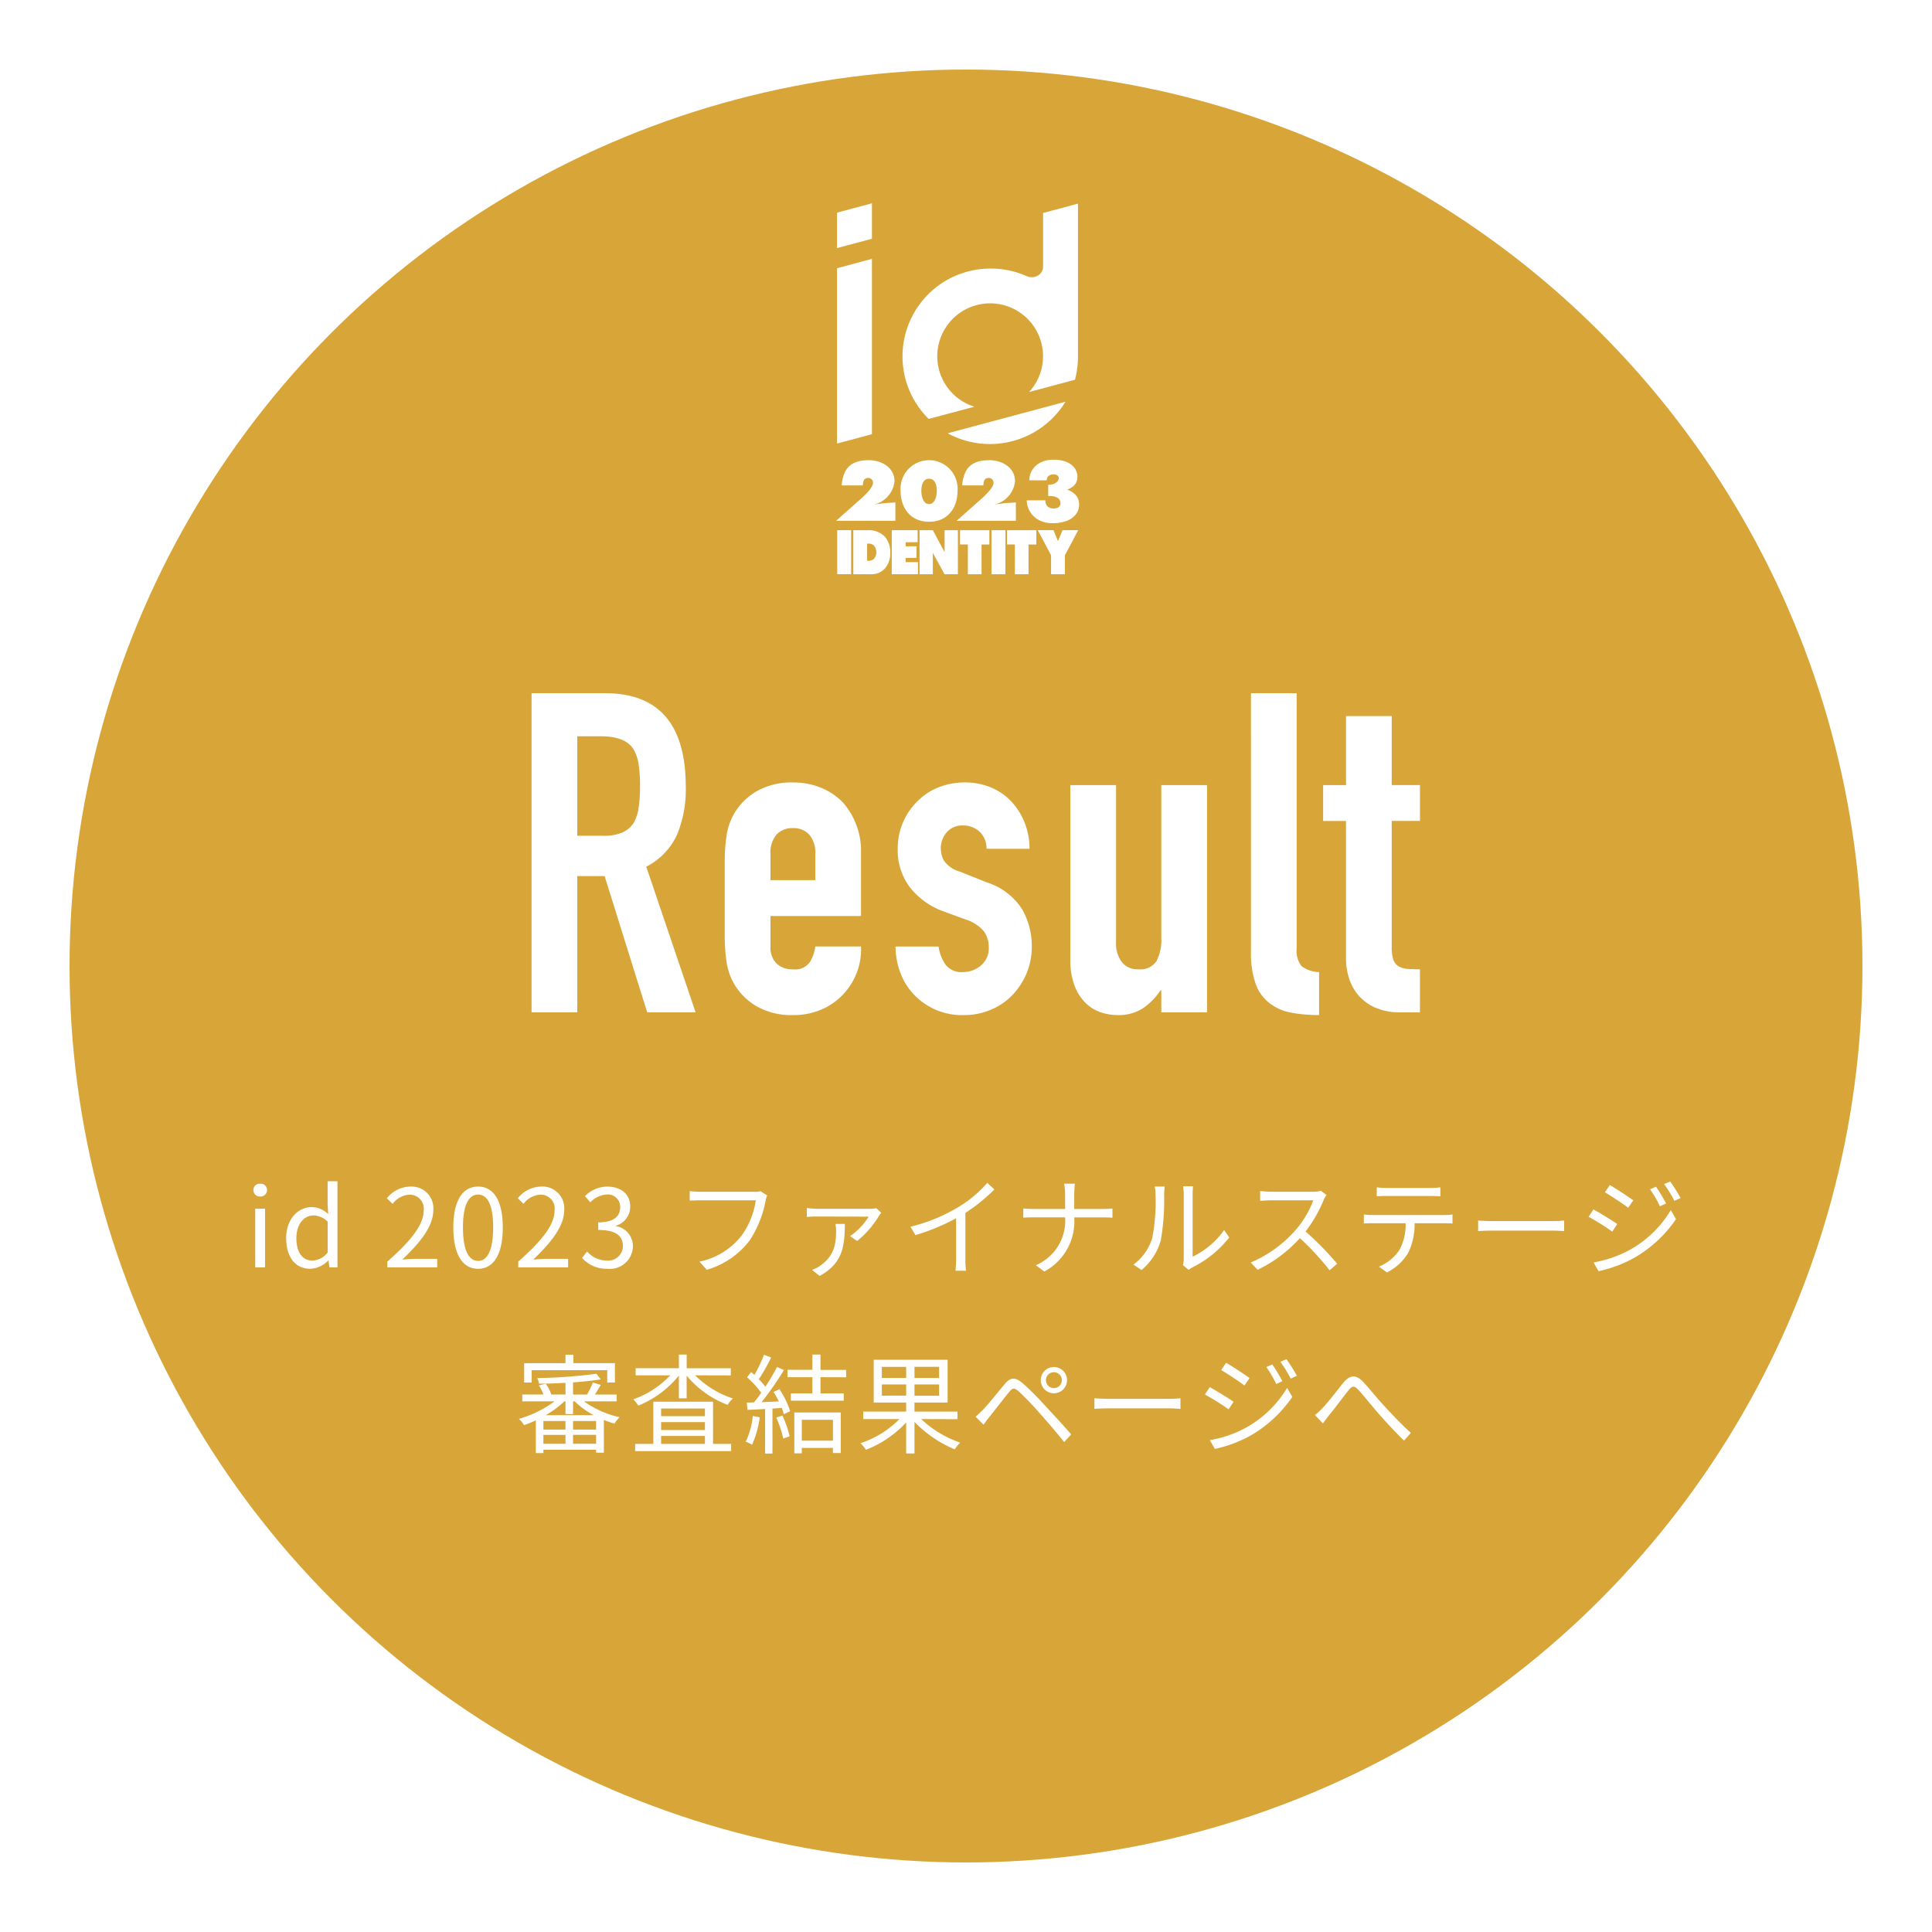 <svg xmlns="http://www.w3.org/2000/svg" xmlns:xlink="http://www.w3.org/1999/xlink" width="250" height="250" viewBox="0 0 250 250"><defs><filter id="a" x="0" y="0" width="250" height="250" filterUnits="userSpaceOnUse"><feOffset dy="3" input="SourceAlpha"/><feGaussianBlur stdDeviation="3" result="b"/><feFlood flood-opacity="0.161"/><feComposite operator="in" in2="b"/><feComposite in="SourceGraphic"/></filter></defs><g transform="translate(1798 5856)"><g transform="matrix(1, 0, 0, 1, -1798, -5856)" filter="url(#a)"><circle cx="116" cy="116" r="116" transform="translate(9 6)" fill="#d8a539"/></g><g transform="translate(-1689.81 -5829.694)"><path d="M167.368,171.068c2.386,0,3.687-1.741,3.687-4.055a3.693,3.693,0,1,0-7.373,0C163.681,169.327,164.982,171.068,167.368,171.068Zm0-5.571c.84,0,1,.952,1,1.587,0,.594-.215,1.7-1,1.7s-1-1.106-1-1.7C166.364,166.45,166.528,165.5,167.368,165.5Z" transform="translate(-155.336 -129.858)" fill="#fff"/><path d="M141.486,55.139l-4.516,1.21v4.588l4.516-1.21Z" transform="translate(-136.849 -55.139)" fill="#fff"/><path d="M136.97,79.7v22.688l4.516-1.21V78.489Z" transform="translate(-136.849 -71.299)" fill="#fff"/><path d="M198.722,138.519l-15.252,4.087a11.459,11.459,0,0,0,13.538-1.928A11.716,11.716,0,0,0,198.722,138.519Z" transform="translate(-169.031 -112.845)" fill="#fff"/><path d="M190.3,168.211l-3.083,2.734h7.67V168.57l-1.505.092-1.321.184a3.432,3.432,0,0,0,2.714-3.021c0-1.792-1.7-2.724-3.308-2.724-2.325,0-3.328,1.014-3.533,3.267h2.745c.02-.471.092-.973.686-.973a.621.621,0,0,1,.635.614C192,166.7,190.779,167.781,190.3,168.211Z" transform="translate(-171.623 -129.858)" fill="#fff"/><path d="M220.6,169.145a1.612,1.612,0,0,1-.463.062,1.248,1.248,0,0,1-.486-.1.847.847,0,0,1-.391-.335,1.144,1.144,0,0,1-.151-.626H216.7a2.768,2.768,0,0,0,.224,1.089,2.969,2.969,0,0,0,.648.955,3.039,3.039,0,0,0,1.044.67,3.82,3.82,0,0,0,1.413.246,4.987,4.987,0,0,0,1.882-.313,2.621,2.621,0,0,0,1.162-.855,2.037,2.037,0,0,0,.4-1.234,1.828,1.828,0,0,0-.285-1.033,2.158,2.158,0,0,0-.815-.709,3.612,3.612,0,0,0-.444-.192,2.738,2.738,0,0,0,.807-.462,1.487,1.487,0,0,0,.514-1.19,1.918,1.918,0,0,0-.358-1.14,2.377,2.377,0,0,0-1.05-.793,4.4,4.4,0,0,0-1.7-.29,3.572,3.572,0,0,0-1.648.357,2.681,2.681,0,0,0-1.078.961,2.482,2.482,0,0,0-.38,1.351h2.245a.719.719,0,0,1,.235-.559.881.881,0,0,1,.614-.212,1.07,1.07,0,0,1,.4.061.5.5,0,0,1,.229.173.439.439,0,0,1,.078.257.59.59,0,0,1-.1.324.972.972,0,0,1-.285.279,1.455,1.455,0,0,1-.436.19,2.09,2.09,0,0,1-.542.067v1.441a3.4,3.4,0,0,1,.765.072,1.39,1.39,0,0,1,.486.2.785.785,0,0,1,.257.291.751.751,0,0,1,.078.329.716.716,0,0,1-.123.441A.622.622,0,0,1,220.6,169.145Z" transform="translate(-192.027 -129.715)" fill="#fff"/><path d="M167.875,83.14l5.909-1.583a6.843,6.843,0,1,1,7.077-1.9L186.8,78.07a11.739,11.739,0,0,0,.388-3.035V55.278l-4.516,1.21v6.929a1.34,1.34,0,0,1-.628,1.145,1.574,1.574,0,0,1-1.491.1,11.3,11.3,0,0,0-4.717-.978A11.36,11.36,0,0,0,167.8,83.067Z" transform="translate(-155.889 -55.235)" fill="#fff"/><path d="M201.9,192.5v5.7h1.8v-5.7h-1.8Z" transform="translate(-181.788 -150.201)" fill="#fff"/><path d="M208.421,194.351h1.011V198.2H211.2v-3.847h1.011V192.5h-3.791Z" transform="translate(-186.299 -150.201)" fill="#fff"/><path d="M174.894,195.347,173.37,192.5h-1.717v5.7h1.717v-2.76l1.516,2.76h1.725v-5.7h-1.717Z" transform="translate(-160.852 -150.201)" fill="#fff"/><path d="M188.673,194.351h1.011V198.2h1.769v-3.847h1.011V192.5h-3.791Z" transform="translate(-172.632 -150.201)" fill="#fff"/><path d="M223.933,193.929l-.583-1.434h-2.037l1.725,3.248V198.2h1.791v-2.454l1.725-3.248h-2.037Z" transform="translate(-195.221 -150.201)" fill="#fff"/><path d="M144.249,168.57l-1.505.092-1.321.184a3.433,3.433,0,0,0,2.714-3.021c0-1.792-1.7-2.724-3.308-2.724-2.324,0-3.328,1.014-3.533,3.267h2.744c.021-.471.092-.973.686-.973a.621.621,0,0,1,.635.614c0,.686-1.219,1.772-1.7,2.2l-3.083,2.734h7.671Z" transform="translate(-136.578 -129.858)" fill="#fff"/><rect width="1.799" height="5.702" transform="translate(0.147 42.294)" fill="#fff"/><path d="M145.727,192.5h-1.911v5.7h2.357a2.29,2.29,0,0,0,1.776-.8,2.92,2.92,0,0,0,.64-1.975,3.029,3.029,0,0,0-.669-2.06A2.872,2.872,0,0,0,145.727,192.5Zm.773,3.693a.992.992,0,0,1-.766.265H145.6V194.24h.193a.932.932,0,0,1,.706.273,1.289,1.289,0,0,1,.29.855A1.159,1.159,0,0,1,146.5,196.189Z" transform="translate(-141.587 -150.201)" fill="#fff"/><path d="M161.767,196.633v-.547h1.405v-1.5h-1.405v-.53h1.546V192.5h-3.345v5.7h3.39v-1.564h-1.591Z" transform="translate(-152.766 -150.201)" fill="#fff"/></g><path d="M8.7-35.728v12.876h3.364a5.953,5.953,0,0,0,2.494-.435,3.39,3.39,0,0,0,1.45-1.247,5.669,5.669,0,0,0,.638-2,19.24,19.24,0,0,0,.174-2.755,19.241,19.241,0,0,0-.174-2.755,5.513,5.513,0,0,0-.7-2.059q-1.1-1.624-4.176-1.624ZM2.784,0V-41.3H12.3q10.44,0,10.44,12.122A15.277,15.277,0,0,1,21.6-22.968a8.77,8.77,0,0,1-3.973,4.118L24.012,0H17.748l-5.51-17.632H8.7V0Zm42.63-12.47H33.7v4a2.84,2.84,0,0,0,.783,2.146,2.924,2.924,0,0,0,2.117.754,2.331,2.331,0,0,0,2.233-.986A5.3,5.3,0,0,0,39.5-8.526h5.916a8.469,8.469,0,0,1-2.378,6.264A8.32,8.32,0,0,1,40.252-.348a9.19,9.19,0,0,1-3.654.7,9.066,9.066,0,0,1-4.727-1.16,8,8,0,0,1-2.987-3.074,8.024,8.024,0,0,1-.87-2.668,21.81,21.81,0,0,1-.232-3.306v-9.686a21.81,21.81,0,0,1,.232-3.306,8.024,8.024,0,0,1,.87-2.668,8,8,0,0,1,2.987-3.074,9.066,9.066,0,0,1,4.727-1.16,9.4,9.4,0,0,1,3.683.7,8.251,8.251,0,0,1,2.813,1.914,9.5,9.5,0,0,1,2.32,6.554ZM33.7-17.11h5.8v-3.364A3.586,3.586,0,0,0,38.715-23a2.752,2.752,0,0,0-2.117-.841A2.752,2.752,0,0,0,34.481-23a3.586,3.586,0,0,0-.783,2.523Zm27.956-4.06a2.943,2.943,0,0,0-.957-2.262,3.113,3.113,0,0,0-2.059-.754,2.645,2.645,0,0,0-2.146.9,3.113,3.113,0,0,0-.754,2.059,3.429,3.429,0,0,0,.406,1.6,3.778,3.778,0,0,0,2.088,1.421l3.48,1.392a8.441,8.441,0,0,1,4.553,3.48,9.609,9.609,0,0,1,1.247,4.814,8.854,8.854,0,0,1-.667,3.451,9.168,9.168,0,0,1-1.827,2.813A8.32,8.32,0,0,1,62.234-.348a8.887,8.887,0,0,1-3.538.7,8.529,8.529,0,0,1-6.032-2.262,8.3,8.3,0,0,1-1.972-2.755,9.851,9.851,0,0,1-.812-3.857h5.568a5.636,5.636,0,0,0,.841,2.262A2.569,2.569,0,0,0,58.638-5.22a3.5,3.5,0,0,0,2.291-.841A2.882,2.882,0,0,0,61.944-8.41a3.434,3.434,0,0,0-.638-2.088,5.021,5.021,0,0,0-2.32-1.508L56.144-13.05a9.68,9.68,0,0,1-4.379-3.1,7.946,7.946,0,0,1-1.6-5.017,8.534,8.534,0,0,1,.7-3.451,8.4,8.4,0,0,1,1.914-2.755,7.814,7.814,0,0,1,2.726-1.769,9.2,9.2,0,0,1,3.364-.609,8.613,8.613,0,0,1,3.335.638,7.622,7.622,0,0,1,2.639,1.8,8.575,8.575,0,0,1,1.74,2.755,9.05,9.05,0,0,1,.638,3.393ZM90.19-29.406V0H84.274V-2.842h-.116A8.409,8.409,0,0,1,81.925-.551a5.753,5.753,0,0,1-3.335.9,6.772,6.772,0,0,1-2.2-.377,5.1,5.1,0,0,1-1.972-1.247,6.283,6.283,0,0,1-1.392-2.233A9.363,9.363,0,0,1,72.5-6.844V-29.406h5.916V-9.048A3.936,3.936,0,0,0,79.17-6.5a2.607,2.607,0,0,0,2.146.928,2.5,2.5,0,0,0,2.32-1.044,5.834,5.834,0,0,0,.638-3.016V-29.406ZM95.874-41.3h5.916v33A3.255,3.255,0,0,0,102.4-6a3.838,3.838,0,0,0,2.291.783V.348a19.045,19.045,0,0,1-3.654-.319,6.33,6.33,0,0,1-2.784-1.247,5.387,5.387,0,0,1-1.769-2.465,12.02,12.02,0,0,1-.609-4.205Zm12.3,11.89v-8.932h5.916v8.932h3.654v4.64h-3.654v16.3a5.113,5.113,0,0,0,.2,1.624,1.613,1.613,0,0,0,.667.87,2.516,2.516,0,0,0,1.131.348q.667.058,1.653.058V0H115.3a7.99,7.99,0,0,1-3.393-.638,6.119,6.119,0,0,1-2.175-1.624,6.38,6.38,0,0,1-1.189-2.233A8.3,8.3,0,0,1,108.17-6.9V-24.766h-2.958v-4.64Z" transform="translate(-1732 -5725)" fill="#fff"/><path d="M-91.973,0H-90.7V-7.6h-1.274Zm.644-9.17A.833.833,0,0,0-90.447-10a.809.809,0,0,0-.882-.826.809.809,0,0,0-.882.826A.833.833,0,0,0-91.329-9.17Zm6.5,9.352A3.391,3.391,0,0,0-82.523-.9h.028l.126.9h1.036V-11.144h-1.274v2.926l.07,1.316a3.093,3.093,0,0,0-2.142-.9c-1.736,0-3.29,1.54-3.29,4C-87.969-1.26-86.737.182-84.833.182Zm.28-1.064c-1.344,0-2.1-1.092-2.1-2.926,0-1.736.966-2.912,2.2-2.912a2.669,2.669,0,0,1,1.848.8v3.99A2.613,2.613,0,0,1-84.553-.882ZM-74.879,0h6.454V-1.106h-2.842c-.518,0-1.148.056-1.68.1,2.408-2.282,4.018-4.368,4.018-6.412a2.815,2.815,0,0,0-2.982-3.038,3.925,3.925,0,0,0-3.024,1.512l.742.728a2.874,2.874,0,0,1,2.128-1.19,1.8,1.8,0,0,1,1.89,2.03c0,1.764-1.484,3.808-4.7,6.622Zm11.746.182c1.946,0,3.192-1.778,3.192-5.348s-1.246-5.292-3.192-5.292-3.206,1.722-3.206,5.292S-65.093.182-63.133.182Zm0-1.022c-1.176,0-1.96-1.3-1.96-4.326,0-3,.784-4.256,1.96-4.256s1.946,1.26,1.946,4.256C-61.187-2.142-61.971-.84-63.133-.84Zm5.194.84h6.454V-1.106h-2.842c-.518,0-1.148.056-1.68.1C-53.6-3.29-51.989-5.376-51.989-7.42a2.815,2.815,0,0,0-2.982-3.038,3.925,3.925,0,0,0-3.024,1.512l.742.728a2.874,2.874,0,0,1,2.128-1.19,1.8,1.8,0,0,1,1.89,2.03c0,1.764-1.484,3.808-4.7,6.622Zm11.55.182A2.987,2.987,0,0,0-43.1-2.744a2.639,2.639,0,0,0-2.184-2.6V-5.4a2.558,2.558,0,0,0,1.834-2.478c0-1.652-1.26-2.576-2.982-2.576A4.109,4.109,0,0,0-49.3-9.226l.686.812a3.2,3.2,0,0,1,2.128-1.022,1.6,1.6,0,0,1,1.736,1.652c0,1.106-.728,1.96-2.842,1.96v.98c2.366,0,3.192.826,3.192,2.058a1.89,1.89,0,0,1-2.086,1.9,3.393,3.393,0,0,1-2.548-1.176l-.644.84A4.248,4.248,0,0,0-46.389.182Zm19.81-10.038a2.875,2.875,0,0,1-.742.07h-7.028c-.462,0-1.008-.042-1.4-.084v1.232c.364-.014.84-.042,1.4-.042H-27.2a10.478,10.478,0,0,1-1.834,4.564,9.342,9.342,0,0,1-5.46,3.374l.952,1.05a10.7,10.7,0,0,0,5.516-3.752A13.91,13.91,0,0,0-25.935-8.61a2.952,2.952,0,0,1,.21-.7Zm9.688,4.228a5.7,5.7,0,0,1,.084.826c0,1.834-.266,3.374-2.156,4.648a4.111,4.111,0,0,1-.966.476l.994.784c2.954-1.638,3.234-3.752,3.262-6.734Zm5.292-2.03a4.5,4.5,0,0,1-.77.07h-6.916a10.03,10.03,0,0,1-1.316-.1v1.162c.434-.042.9-.056,1.316-.056l6.692.014A8.427,8.427,0,0,1-15-4.046l.91.63a12.262,12.262,0,0,0,2.842-3.276,3.77,3.77,0,0,1,.28-.378Zm14.35-3.276A15.447,15.447,0,0,1-.931-7.84,22.1,22.1,0,0,1-7.189-5.264l.644,1.092A28,28,0,0,0-1.281-6.356v5.292a12.987,12.987,0,0,1-.084,1.5H.007a10.564,10.564,0,0,1-.084-1.5V-7.056a21.96,21.96,0,0,0,3.752-3.038ZM14.007-7.56V-9.436a12.972,12.972,0,0,1,.084-1.4H12.7a7.812,7.812,0,0,1,.126,1.386v1.89H8.7c-.5,0-1.008-.042-1.288-.07v1.2c.28-.028.784-.042,1.316-.042h4.1A6.266,6.266,0,0,1,9.037-.28l1.092.812a7.336,7.336,0,0,0,3.878-7h3.71c.434,0,1.008.014,1.232.042v-1.19c-.224.028-.756.056-1.218.056Zm8.708,7.9A7.723,7.723,0,0,0,25.207-3.5a30.626,30.626,0,0,0,.434-5.95c0-.42.056-.84.07-1.008H24.423a5.158,5.158,0,0,1,.1,1.022,25.056,25.056,0,0,1-.42,5.628A6.645,6.645,0,0,1,21.665-.364Zm6.1-.014A2.8,2.8,0,0,1,29.295,0a14.081,14.081,0,0,0,4.774-3.878L33.4-4.83a10.622,10.622,0,0,1-4.074,3.444V-9.464a8.9,8.9,0,0,1,.056-1.036H28.091a6.847,6.847,0,0,1,.084,1.036v8.386a3.333,3.333,0,0,1-.1.784ZM45.927-9.912a3.729,3.729,0,0,1-1.05.126h-5.4c-.42,0-1.218-.07-1.414-.1V-8.61c.154-.014.924-.07,1.414-.07h5.46a12.475,12.475,0,0,1-2.324,3.892A16.009,16.009,0,0,1,36.841-.63l.9.938A17.748,17.748,0,0,0,43.2-3.78,32.325,32.325,0,0,1,47.047.378l.98-.854a40.149,40.149,0,0,0-4.088-4.172,17.718,17.718,0,0,0,2.352-4.1,4.016,4.016,0,0,1,.35-.616Zm14.154.672c.406,0,.9.014,1.3.042V-10.36a10.329,10.329,0,0,1-1.3.084h-5.67a11.645,11.645,0,0,1-1.26-.084V-9.2c.35-.028.812-.042,1.274-.042ZM52.7-6.776a10.987,10.987,0,0,1-1.218-.07v1.162c.378-.028.784-.028,1.218-.028h4.186a6.778,6.778,0,0,1-.812,3.472A5.8,5.8,0,0,1,53.431-.1l1.036.756A6.712,6.712,0,0,0,57.225-1.89a8.474,8.474,0,0,0,.826-3.822h3.808c.336,0,.784.014,1.092.028V-6.846a7.505,7.505,0,0,1-1.092.07ZM66.269-4.69c.434-.042,1.176-.07,1.946-.07H75.9c.63,0,1.218.056,1.5.07V-6.062c-.308.028-.812.07-1.512.07H68.215c-.784,0-1.526-.042-1.946-.07Zm23.016-5.754-.77.336a14.082,14.082,0,0,1,1.274,2.2l.8-.364A20.672,20.672,0,0,0,89.285-10.444Zm1.834-.672-.784.336a16.611,16.611,0,0,1,1.33,2.17l.8-.364A20.188,20.188,0,0,0,91.119-11.116Zm-7.812.462-.63.938c.812.476,2.338,1.484,3.01,2l.658-.966C85.743-9.114,84.133-10.192,83.307-10.654Zm-2.1,10.01L81.851.49a16.718,16.718,0,0,0,4.634-1.736,16.476,16.476,0,0,0,5.39-5L91.2-7.406A14.31,14.31,0,0,1,85.9-2.268,15.2,15.2,0,0,1,81.207-.644ZM81.193-7.5l-.63.952a30.931,30.931,0,0,1,3.066,1.918l.644-.98C83.657-6.048,82.019-7.056,81.193-7.5ZM-56.21,13.3h9.786v1.6h.994V12.388h-5.376V11.3h-1.022v1.092h-5.348v2.506h.966Zm1.82,5.824a12.219,12.219,0,0,0,2.422-1.792h.14v1.652h.98V17.33h.21a10.341,10.341,0,0,0,2.464,1.792Zm3.542,3.7V21.67h2.982v1.148Zm-3.836-1.148h2.856v1.148h-2.856Zm2.856-.686h-2.856V19.878h2.856Zm3.962,0h-2.982V19.878h2.982Zm2.66-3.654v-.882H-48.02c.238-.364.5-.812.756-1.246l-1.022-.308a10.578,10.578,0,0,1-.756,1.554h-1.806V14.88c1.344-.1,2.6-.224,3.584-.392l-.56-.728a62.745,62.745,0,0,1-7.658.56,2.95,2.95,0,0,1,.238.728c1.078,0,2.254-.042,3.416-.112v1.512h-1.834a4.641,4.641,0,0,0-.728-1.4l-.882.224a4.866,4.866,0,0,1,.588,1.176h-2.73v.882h4.172A14.44,14.44,0,0,1-57.848,19.6a4.079,4.079,0,0,1,.658.812c.49-.168,1.008-.378,1.526-.616v4.228h.98v-.434h6.818v.392h1.008V19.738a11.43,11.43,0,0,0,1.372.476,4.609,4.609,0,0,1,.658-.826,12.549,12.549,0,0,1-4.606-2.058Zm5.754,4.48h5.67v1.022h-5.67Zm5.67-3.556v.994h-5.67v-.994Zm0,2.786h-5.67V20.018h5.67Zm1.05-3.668H-40.46v5.46h-2.352v.938h12.418v-.938h-2.338Zm2.3-3.4v-.924h-5.712V11.282h-1.008v1.764h-5.6v.924h4.48a12.179,12.179,0,0,1-4.788,3.108,3.987,3.987,0,0,1,.658.812A13.077,13.077,0,0,0-37.156,14v2.94h1.008V14.012a12.809,12.809,0,0,0,5.306,3.78,3.222,3.222,0,0,1,.686-.826,12.465,12.465,0,0,1-4.9-3Zm2.842,5.25a10.061,10.061,0,0,1-.91,3.332,3.637,3.637,0,0,1,.812.392,12.321,12.321,0,0,0,.994-3.556Zm3.038.2a13.943,13.943,0,0,1,.9,2.716l.826-.28a12.128,12.128,0,0,0-.938-2.688Zm-.35-3.318c.238.378.476.812.686,1.232-.77.042-1.54.07-2.24.1a40.838,40.838,0,0,0,2.9-4.158l-.9-.392c-.392.756-.924,1.666-1.5,2.548a9.853,9.853,0,0,0-.854-.966,25.192,25.192,0,0,0,1.6-2.814l-.924-.35a19.109,19.109,0,0,1-1.246,2.6c-.14-.126-.28-.252-.42-.364l-.532.672A12.141,12.141,0,0,1-26.5,16.224c-.308.448-.63.882-.938,1.246-.322.014-.644.028-.924.028l.084.938c.672-.028,1.442-.07,2.282-.112v5.768h.952V18.268l1.2-.084a5.416,5.416,0,0,1,.266.812l.826-.392a11.452,11.452,0,0,0-1.386-2.842Zm7.686,3.612v2.7h-4.032v-2.7Zm-5,4.34h.966v-.7h4.032v.658h1.008V18.772h-6.006Zm6.706-9.842v-.952H-18.83V11.282h-1.05v1.974H-23.1v.952h3.22v2.1h-2.786v.938h6.846v-.938h-3.01v-2.1Zm4.62,2.38V15.146h3.15v1.442Zm0-3.724h3.15v1.428h-3.15Zm7.406,1.428H-6.664V12.864h3.178Zm0,2.3H-6.664V15.146h3.178Zm2.38,3.038V18.66H-6.664V17.484H-2.38v-5.53h-9.562v5.53h4.2V18.66H-13.3v.966h4.69a12.632,12.632,0,0,1-5.04,3.122,4.927,4.927,0,0,1,.7.854A13.921,13.921,0,0,0-7.742,20.06v4.018h1.078V19.99a15.488,15.488,0,0,0,5.208,3.556,4.616,4.616,0,0,1,.714-.868A13.9,13.9,0,0,1-5.8,19.626ZM10.346,14.6a1.029,1.029,0,1,1,1.036,1.022A1.022,1.022,0,0,1,10.346,14.6Zm-.672,0a1.7,1.7,0,1,0,1.708-1.708A1.694,1.694,0,0,0,9.674,14.6ZM1.246,19.318l1.022,1.036c.21-.28.518-.714.812-1.078.63-.77,1.806-2.31,2.478-3.122.476-.588.672-.6,1.26-.112a37.718,37.718,0,0,1,2.73,2.842c.9,1.022,2.17,2.464,3.15,3.724l.91-.994c-1.022-1.2-2.45-2.73-3.388-3.738a35.322,35.322,0,0,0-2.9-2.9c-1.008-.84-1.582-.742-2.324.14-.882,1.036-2.1,2.59-2.772,3.276C1.862,18.758,1.6,19.01,1.246,19.318ZM16.618,18.31c.434-.042,1.176-.07,1.946-.07H26.25c.63,0,1.218.056,1.5.07V16.938c-.308.028-.812.07-1.512.07H18.564c-.784,0-1.526-.042-1.946-.07Zm23.016-5.754-.77.336a14.083,14.083,0,0,1,1.274,2.2l.8-.364A20.67,20.67,0,0,0,39.634,12.556Zm1.834-.672-.784.336a16.612,16.612,0,0,1,1.33,2.17l.8-.364A20.186,20.186,0,0,0,41.468,11.884Zm-7.812.462-.63.938c.812.476,2.338,1.484,3.01,2l.658-.966C36.092,13.886,34.482,12.808,33.656,12.346Zm-2.1,10.01L32.2,23.49a16.718,16.718,0,0,0,4.634-1.736,16.476,16.476,0,0,0,5.39-5l-.672-1.162a14.31,14.31,0,0,1-5.306,5.138A15.2,15.2,0,0,1,31.556,22.356Zm-.014-6.86-.63.952a30.93,30.93,0,0,1,3.066,1.918l.644-.98C34.006,16.952,32.368,15.944,31.542,15.5ZM45.15,19.108l1.036,1.078c.21-.294.518-.714.812-1.078.7-.84,1.848-2.38,2.492-3.192.462-.588.714-.672,1.316-.042.644.714,1.708,2.044,2.6,3.066.952,1.078,2.226,2.478,3.276,3.472l.882-.994c-1.246-1.12-2.6-2.576-3.458-3.5-.882-.952-1.988-2.338-2.786-3.178-.924-.924-1.666-.784-2.464.154-.812.98-1.974,2.548-2.716,3.3A8.163,8.163,0,0,1,45.15,19.108Z" transform="translate(-1673 -5692)" fill="#fff"/></g></svg>
